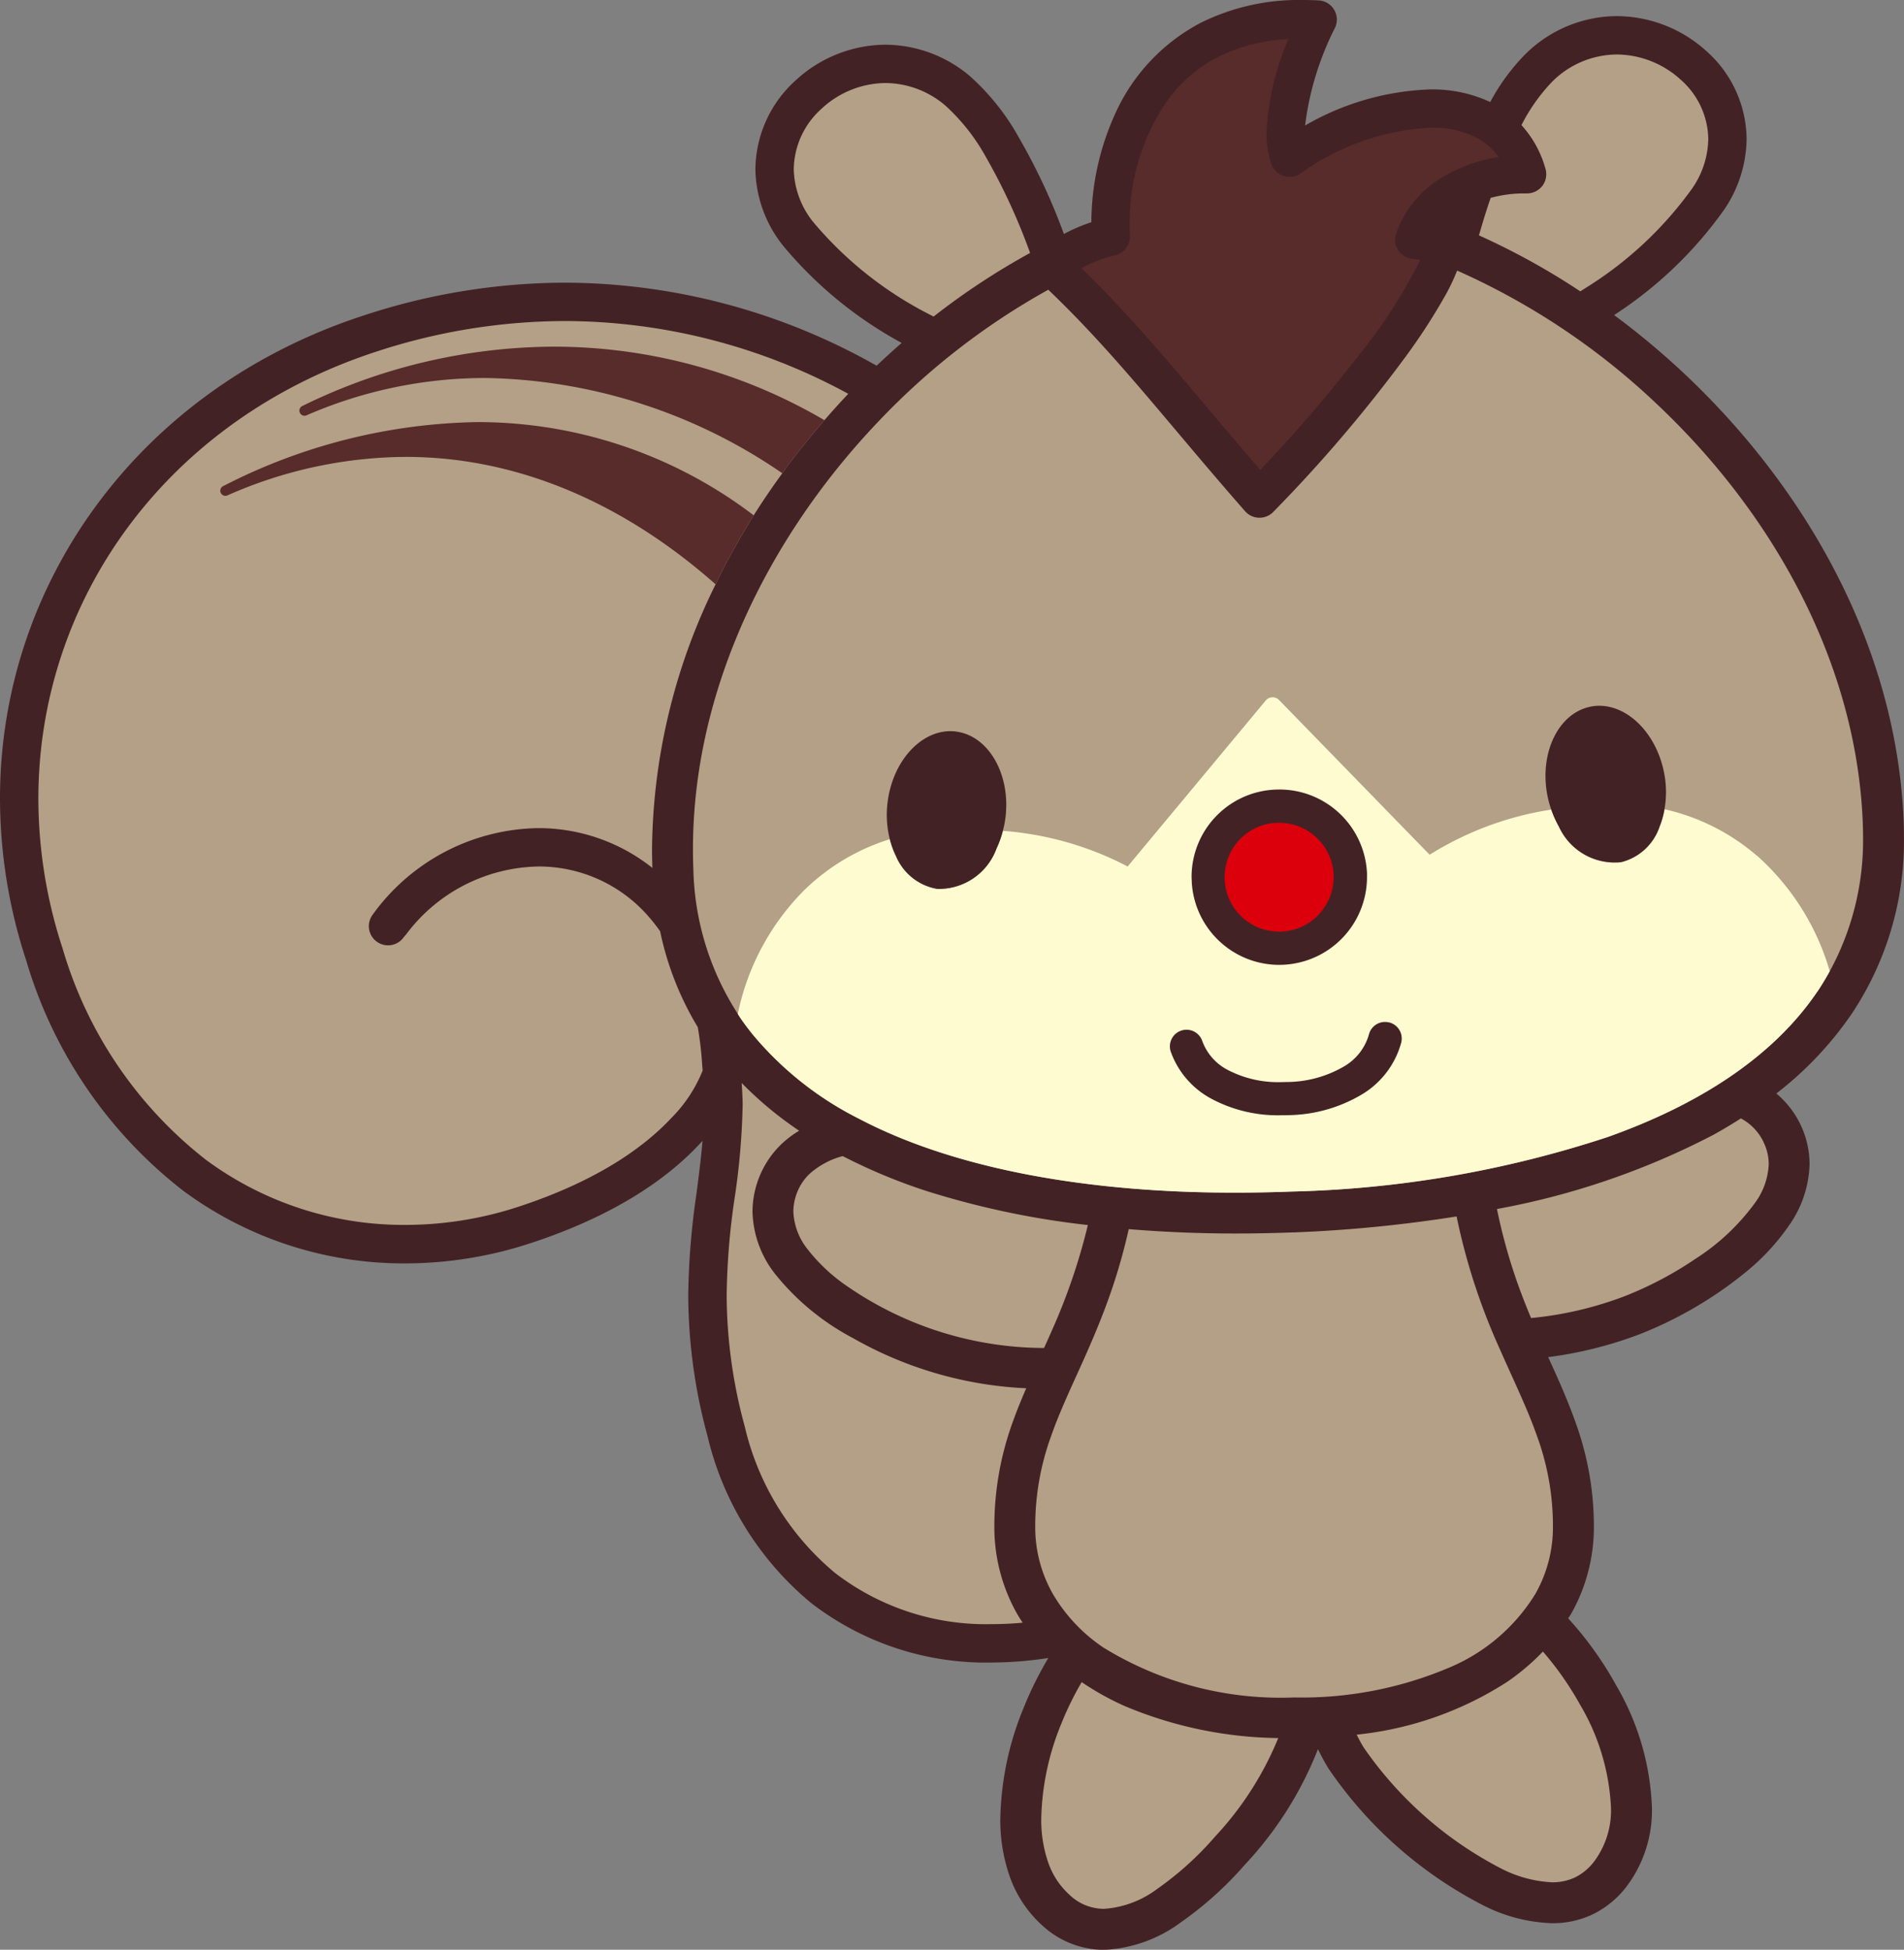 <svg id="グループ_224" data-name="グループ 224" xmlns="http://www.w3.org/2000/svg" xmlns:xlink="http://www.w3.org/1999/xlink" width="105.51" height="108.029" viewBox="0 0 105.51 108.029">
  <rect x="0" y="0" width="105.51" height="108.029" fill="#808080" stroke="none"/>
  <defs>
    <clipPath id="clip-path">
      <rect id="長方形_97" data-name="長方形 97" width="105.51" height="108.029" transform="translate(0 0)" fill="none"/>
    </clipPath>
  </defs>
  <g id="グループ_223" data-name="グループ 223" clip-path="url(#clip-path)">
    <path id="パス_165" data-name="パス 165" d="M68.977,103.324a20.082,20.082,0,0,0,4.057-6.408c.179.362.368.723.592,1.084a23.159,23.159,0,0,0,8.478,7.521,9.008,9.008,0,0,0,3.9,1.037,5.158,5.158,0,0,0,2.228-.478,5.254,5.254,0,0,0,1.893-1.541,7,7,0,0,0,1.416-4.41,14.436,14.436,0,0,0-1.991-6.769A19.356,19.356,0,0,0,86.9,89.666c.048-.076.1-.146.149-.224a9.753,9.753,0,0,0,1.276-4.872A16.833,16.833,0,0,0,87.3,78.785c-.439-1.238-.964-2.4-1.507-3.591a22.331,22.331,0,0,0,5.066-1.268,22.076,22.076,0,0,0,5.83-3.4,12.386,12.386,0,0,0,2.481-2.673,6.145,6.145,0,0,0,1.107-3.358,5.122,5.122,0,0,0-1.843-3.908,19.438,19.438,0,0,0,4.154-4.379,17.223,17.223,0,0,0,2.919-9.857c0-.278-.005-.553-.015-.83v0c-.385-9.686-5.4-18.461-12.164-24.825a43.89,43.89,0,0,0-3.882-3.24,22.4,22.4,0,0,0,6.09-5.828A7.1,7.1,0,0,0,96.788,7.7a6.588,6.588,0,0,0-2.212-4.855A7.431,7.431,0,0,0,89.593.893,7.242,7.242,0,0,0,84.5,3.03a11.474,11.474,0,0,0-1.919,2.623,7.605,7.605,0,0,0-3.293-.7,14.813,14.813,0,0,0-6.966,2A16.342,16.342,0,0,1,73.979,1.54a1.064,1.064,0,0,0-.9-1.517Q72.628,0,72.2,0a12.242,12.242,0,0,0-5.637,1.25,10.609,10.609,0,0,0-4.8,5.129,14.679,14.679,0,0,0-1.286,5.932,9.737,9.737,0,0,0-1.521.652c-.092-.252-.187-.5-.286-.754a33.71,33.71,0,0,0-2.207-4.584,13.045,13.045,0,0,0-2.7-3.393,7.29,7.29,0,0,0-4.691-1.755,7.4,7.4,0,0,0-5.02,2.012A6.707,6.707,0,0,0,41.86,9.363a6.945,6.945,0,0,0,1.576,4.3A22.427,22.427,0,0,0,49.966,19q-.7.612-1.39,1.262a35.2,35.2,0,0,0-17.253-4.6,35.861,35.861,0,0,0-11.18,1.821C7.739,21.524-.006,32.295,0,44.248a28.844,28.844,0,0,0,1.455,8.977,25.127,25.127,0,0,0,8.7,12.752A20.543,20.543,0,0,0,22.461,70a22.28,22.28,0,0,0,6.912-1.111c4.974-1.623,7.891-3.826,9.558-5.682-.084.973-.207,1.946-.34,2.957a41.644,41.644,0,0,0-.452,5.6,29.927,29.927,0,0,0,1.069,7.807,17.088,17.088,0,0,0,5.748,9.251,15.85,15.85,0,0,0,10.023,3.293,21.379,21.379,0,0,0,3.114-.25,19.894,19.894,0,0,0-1.385,2.8,16.848,16.848,0,0,0-1.275,6.082,9.415,9.415,0,0,0,.518,3.215,6.59,6.59,0,0,0,1.793,2.707,5.06,5.06,0,0,0,3.442,1.365,7.719,7.719,0,0,0,4.2-1.488,19.7,19.7,0,0,0,3.587-3.217" fill="#432225"/>
    <path id="パス_166" data-name="パス 166" d="M85.984,4.556a5.107,5.107,0,0,1,3.609-1.537,5.309,5.309,0,0,1,3.547,1.4A4.46,4.46,0,0,1,94.664,7.7a4.955,4.955,0,0,1-.9,2.752A20.637,20.637,0,0,1,88,15.871c-.141.092-.287.18-.43.271a39.341,39.341,0,0,0-5.613-3.1q.148-.525.308-1.043c.108-.348.223-.693.34-1.035a7,7,0,0,1,1.85-.248l.136,0a1.076,1.076,0,0,0,.87-.408,1.065,1.065,0,0,0,.185-.942,5.917,5.917,0,0,0-1.334-2.432,9.98,9.98,0,0,1,1.672-2.377" fill="#b3a086"/>
    <path id="パス_167" data-name="パス 167" d="M61.8,14.141a1.062,1.062,0,0,0,.816-1.1q-.017-.3-.017-.621a11.906,11.906,0,0,1,2.035-6.771,8.056,8.056,0,0,1,2.9-2.51,9.766,9.766,0,0,1,3.862-.975,14.828,14.828,0,0,0-1.211,5.194,5.042,5.042,0,0,0,.279,1.754,1.067,1.067,0,0,0,1.608.5,13.416,13.416,0,0,1,7.224-2.535,5.158,5.158,0,0,1,2.768.685,3.379,3.379,0,0,1,.972.943,8.41,8.41,0,0,0-3,1.053,5.9,5.9,0,0,0-2.677,3.2,1.062,1.062,0,0,0,.871,1.375c.168.024.326.047.469.073-.006.013-.01.027-.018.041a29.018,29.018,0,0,1-3.369,5.22,80.068,80.068,0,0,1-5.475,6.369c-3.666-4.232-6.4-7.771-9.91-11.177a7.415,7.415,0,0,1,1.879-.723" fill="#572c2b"/>
    <path id="パス_168" data-name="パス 168" d="M51.281,17.305a20.662,20.662,0,0,1-6.17-4.947,4.825,4.825,0,0,1-1.125-2.994,4.574,4.574,0,0,1,1.522-3.323A5.266,5.266,0,0,1,49.072,4.6a5.155,5.155,0,0,1,3.334,1.266,11.1,11.1,0,0,1,2.23,2.838,33.593,33.593,0,0,1,2.446,5.311,39.517,39.517,0,0,0-5.348,3.525c-.15-.08-.305-.156-.453-.238" fill="#b3a086"/>
    <path id="パス_169" data-name="パス 169" d="M37.23,61.914c-1.428,1.539-3.977,3.467-8.518,4.953a20.1,20.1,0,0,1-6.252,1,18.414,18.414,0,0,1-11.039-3.6,23.019,23.019,0,0,1-7.947-11.7,26.7,26.7,0,0,1-1.348-8.316C2.132,33.225,9.216,23.3,20.8,19.5a33.738,33.738,0,0,1,10.518-1.713A32.975,32.975,0,0,1,47.007,21.82c-.451.475-.89.963-1.322,1.461-.125.145-.246.291-.371.438-.561.664-1.109,1.341-1.633,2.041-.113.152-.219.308-.33.463-.553.759-1.084,1.535-1.586,2.332-.1.16-.193.322-.293.484-.556.914-1.08,1.848-1.562,2.805-.088.175-.17.355-.256.533a33.711,33.711,0,0,0-3.522,14.676c0,.341.008.687.02,1.035a10.147,10.147,0,0,0-6.317-2.205,11.509,11.509,0,0,0-9.187,4.8,1.063,1.063,0,0,0,1.711,1.263c.049-.066.105-.123.156-.187a9.353,9.353,0,0,1,7.32-3.75,8.05,8.05,0,0,1,6.02,2.677,9.894,9.894,0,0,1,.725.911,16.98,16.98,0,0,0,2.087,5.314,19.24,19.24,0,0,1,.241,2.051c.009.119.023.234.029.355a7.891,7.891,0,0,1-1.707,2.6" fill="#b3a086"/>
    <path id="パス_170" data-name="パス 170" d="M54.979,89.987a13.71,13.71,0,0,1-8.7-2.832,14.961,14.961,0,0,1-5.011-8.129,27.844,27.844,0,0,1-1-7.264A39.367,39.367,0,0,1,40.7,66.44a39.421,39.421,0,0,0,.454-5.226c0-.391-.029-.8-.054-1.21a20.122,20.122,0,0,0,3.185,2.645,5.724,5.724,0,0,0-.954.715A5.23,5.23,0,0,0,41.7,67.122a5.792,5.792,0,0,0,1.227,3.431,13.69,13.69,0,0,0,4.333,3.582,21.346,21.346,0,0,0,9.608,2.784c-.264.613-.52,1.228-.746,1.867a16.878,16.878,0,0,0-1.02,5.785,9.735,9.735,0,0,0,1.276,4.871c.089.16.193.311.292.465-.574.053-1.138.08-1.688.08" fill="#b3a086"/>
    <path id="パス_171" data-name="パス 171" d="M57.842,74.686a19.282,19.282,0,0,1-10.891-3.418,9.611,9.611,0,0,1-2.2-2.055,3.555,3.555,0,0,1-.787-2.091A2.889,2.889,0,0,1,44.16,66.1a2.844,2.844,0,0,1,.725-1.082,4.489,4.489,0,0,1,1.814-.963,31.133,31.133,0,0,0,4.6,1.92,46.837,46.837,0,0,0,8.985,1.9,33.581,33.581,0,0,1-2.026,5.914c-.133.305-.266.6-.4.893l-.014,0" fill="#b3a086"/>
    <path id="パス_172" data-name="パス 172" d="M67.289,101.809a17.525,17.525,0,0,1-3.16,2.847,5.533,5.533,0,0,1-2.944,1.106,2.768,2.768,0,0,1-1.927-.785,4.3,4.3,0,0,1-1.174-1.79,7.206,7.206,0,0,1-.383-2.444A14.587,14.587,0,0,1,58.814,95.5a17.268,17.268,0,0,1,1.127-2.3,15.344,15.344,0,0,0,2.375,1.322A22.625,22.625,0,0,0,70.834,96.3a17.916,17.916,0,0,1-3.545,5.506" fill="#b3a086"/>
    <path id="パス_173" data-name="パス 173" d="M87.564,94.457a12.309,12.309,0,0,1,1.707,5.672,4.725,4.725,0,0,1-.932,3.009,2.994,2.994,0,0,1-1.078.891,2.909,2.909,0,0,1-1.259.262,6.91,6.91,0,0,1-2.9-.807,20.943,20.943,0,0,1-7.545-6.679c-.146-.237-.259-.465-.379-.694a18.918,18.918,0,0,0,8.362-2.939A12.59,12.59,0,0,0,85.5,91.506a17.367,17.367,0,0,1,2.063,2.951" fill="#b3a086"/>
    <path id="パス_174" data-name="パス 174" d="M71.66,68.285a76.037,76.037,0,0,0,9.057-.887,34.787,34.787,0,0,0,2.373,7.3c.781,1.781,1.533,3.305,2.074,4.842a14.5,14.5,0,0,1,.892,5.029,7.467,7.467,0,0,1-.978,3.75,10.256,10.256,0,0,1-4.9,4.131,20.933,20.933,0,0,1-8.47,1.6A18.734,18.734,0,0,1,61.17,91.3a9.135,9.135,0,0,1-2.824-2.983,7.473,7.473,0,0,1-.979-3.75,14.573,14.573,0,0,1,.891-5.029c.808-2.305,2.111-4.584,3.228-7.736a32.537,32.537,0,0,0,1.063-3.7c1.929.159,3.9.242,5.89.242q1.6,0,3.221-.062" fill="#b3a086"/>
    <path id="パス_175" data-name="パス 175" d="M97.713,63.258a2.748,2.748,0,0,1,.3,1.24,3.874,3.874,0,0,1-.733,2.112,12.208,12.208,0,0,1-3.337,3.144,20.083,20.083,0,0,1-3.885,2.053,19.781,19.781,0,0,1-5.213,1.221c-.264-.629-.524-1.284-.768-1.979a30.67,30.67,0,0,1-1.123-4.062,42.409,42.409,0,0,0,11.973-4.1c.531-.291,1.043-.6,1.545-.92a2.9,2.9,0,0,1,1.244,1.287" fill="#b3a086"/>
    <path id="パス_176" data-name="パス 176" d="M101.395,53.815c-.214.385-.438.762-.683,1.125-.009.014-.021.025-.029.037-2.424,3.563-6.5,6.217-11.6,8.026A60.419,60.419,0,0,1,71.572,66.02q-1.576.059-3.133.061c-7.938,0-15.435-1.245-20.883-4.12a18.375,18.375,0,0,1-5.868-4.675c-.222-.276-.432-.557-.633-.848-.058-.084-.11-.172-.166-.258a15.353,15.353,0,0,1-2.467-8.039c-.015-.363-.021-.724-.021-1.088-.006-8.884,4.25-17.4,10.315-23.74a39.046,39.046,0,0,1,9.374-7.26c3.774,3.6,6.642,7.414,10.906,12.272a1.064,1.064,0,0,0,1.56.041,80.223,80.223,0,0,0,7.334-8.6A33.35,33.35,0,0,0,80.1,16.354a11.322,11.322,0,0,0,.639-1.342l.005-.021a39.15,39.15,0,0,1,11.029,7.357c6.43,6.041,11.109,14.326,11.454,23.262v0c.007.254.014.5.014.748a15.148,15.148,0,0,1-1.848,7.461" fill="#b3a086"/>
    <path id="パス_177" data-name="パス 177" d="M97.344,47.4a11.82,11.82,0,0,0-5.105-2.564,4.625,4.625,0,0,1-.27.962,3.018,3.018,0,0,1-2.141,1.977A3.4,3.4,0,0,1,86.387,45.8a5.566,5.566,0,0,1-.424-.943,17.781,17.781,0,0,0-6.74,2.5l-8.342-8.57a.5.5,0,0,0-.744.029l-7.648,9.193a17.75,17.75,0,0,0-6.916-1.974,5.423,5.423,0,0,1-.35.976,3.4,3.4,0,0,1-3.279,2.236,3.022,3.022,0,0,1-2.289-1.81,4.634,4.634,0,0,1-.344-.941A11.8,11.8,0,0,0,44.6,49.288a13.56,13.56,0,0,0-3.715,6.892c.057.086.107.174.166.258.2.291.412.572.633.848a18.393,18.393,0,0,0,5.869,4.675C53,64.836,60.5,66.086,68.44,66.081q1.555,0,3.133-.061A60.391,60.391,0,0,0,89.084,63c5.1-1.808,9.176-4.462,11.6-8.025.008-.012.019-.023.029-.037.244-.363.469-.74.682-1.125a13.634,13.634,0,0,0-4.051-6.42" fill="#fffbd1"/>
    <path id="パス_178" data-name="パス 178" d="M52.951,40.528c-1.8-.207-3.5,1.572-3.773,3.986A5.508,5.508,0,0,0,49.31,46.5a4.672,4.672,0,0,0,.344.941,3.027,3.027,0,0,0,2.289,1.811,3.4,3.4,0,0,0,3.279-2.237,5.321,5.321,0,0,0,.35-.976,5.578,5.578,0,0,0,.15-.77c.282-2.4-.96-4.527-2.771-4.74" fill="#432225"/>
    <path id="パス_179" data-name="パス 179" d="M88.145,39.153c-1.788.354-2.86,2.57-2.392,4.941a5.914,5.914,0,0,0,.633,1.706,3.4,3.4,0,0,0,3.442,1.97,3.019,3.019,0,0,0,2.14-1.976,4.573,4.573,0,0,0,.27-.963,5.512,5.512,0,0,0-.02-2c-.462-2.387-2.294-4.028-4.073-3.68" fill="#432225"/>
    <path id="パス_180" data-name="パス 180" d="M66.039,48.817v.012a4.859,4.859,0,0,0,4.848,4.631l.216-.006h0A4.867,4.867,0,0,0,75.752,48.6l0-.207v-.011A4.863,4.863,0,0,0,70.9,43.743l-.238.006v0a4.844,4.844,0,0,0-4.631,4.836Z" fill="#432225"/>
    <path id="パス_181" data-name="パス 181" d="M70.754,45.588h.012l.136,0a3.021,3.021,0,0,1,3,2.883l0,.133a3.022,3.022,0,0,1-2.886,3.013h0l-.142,0a3.014,3.014,0,0,1-3.008-2.879v-.011l0-.139a3.006,3.006,0,0,1,2.879-3" fill="#dc000c"/>
    <path id="パス_182" data-name="パス 182" d="M76.975,56.651a.919.919,0,0,0-1.117.668,2.986,2.986,0,0,1-1.373,1.764,6.353,6.353,0,0,1-3.153.867c-.113,0-.23.006-.343.006a6.027,6.027,0,0,1-2.967-.682,2.934,2.934,0,0,1-1.4-1.6.922.922,0,0,0-1.747.59,4.785,4.785,0,0,0,2.243,2.608,7.824,7.824,0,0,0,3.875.921c.134,0,.273,0,.416-.007a8.17,8.17,0,0,0,4.068-1.153,4.813,4.813,0,0,0,2.172-2.869.921.921,0,0,0-.67-1.117" fill="#432225"/>
    <path id="パス_183" data-name="パス 183" d="M12.387,26.926l-.006,0-.014.008a.283.283,0,0,0,.239.513,24.67,24.67,0,0,1,9.875-2.132c6.234,0,12.109,2.584,17.174,7.06.086-.178.168-.357.255-.533q.725-1.436,1.563-2.805c.1-.162.193-.324.293-.484a25.244,25.244,0,0,0-15.307-5.166,31.846,31.846,0,0,0-14.072,3.537" fill="#572c2b"/>
    <path id="パス_184" data-name="パス 184" d="M16.756,22.494a.283.283,0,0,0,.238.514,24.812,24.812,0,0,1,9.932-2.065,29.83,29.83,0,0,1,16.426,5.28c.111-.155.216-.311.33-.463.523-.7,1.072-1.377,1.633-2.041.125-.147.246-.293.371-.438a29.674,29.674,0,0,0-14.991-4.074,31.833,31.833,0,0,0-13.939,3.287" fill="#572c2b"/>
  </g>
</svg>

